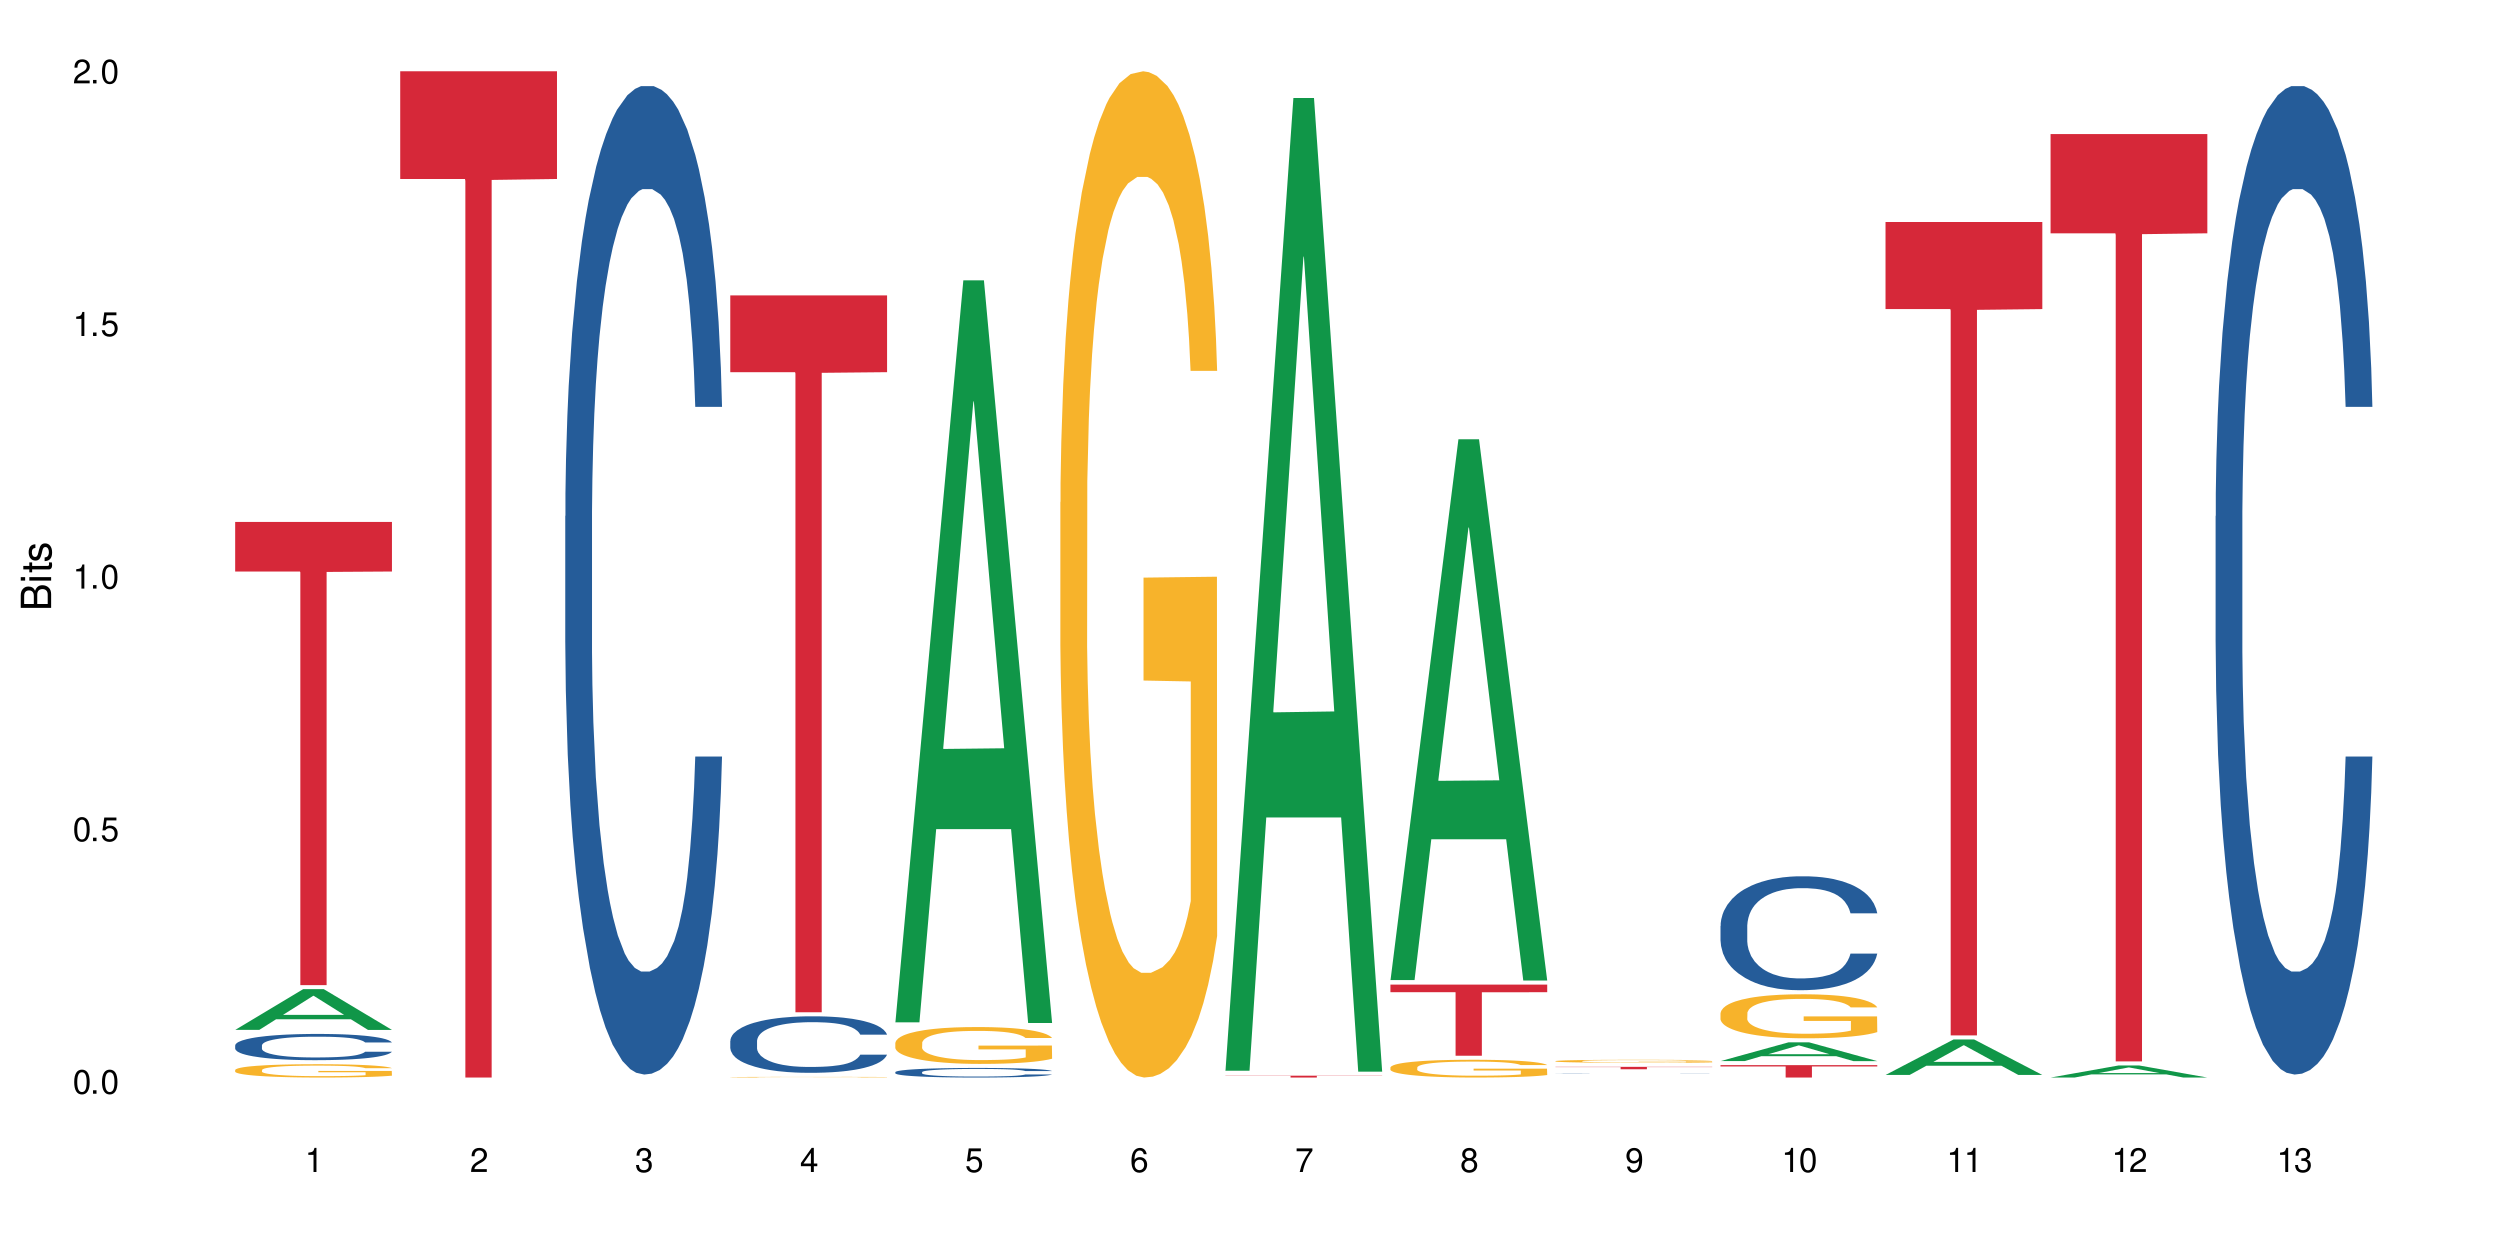 <?xml version="1.0" encoding="UTF-8"?>
<svg xmlns="http://www.w3.org/2000/svg" xmlns:xlink="http://www.w3.org/1999/xlink" width="720" height="360" viewBox="0 0 720 360">
<defs>
<g>
<g id="glyph-0-0">
</g>
<g id="glyph-0-1">
<path d="M 2.641 -6.938 C 2 -6.938 1.422 -6.656 1.078 -6.172 C 0.641 -5.562 0.406 -4.641 0.406 -3.359 C 0.406 -1.016 1.188 0.219 2.641 0.219 C 4.078 0.219 4.859 -1.016 4.859 -3.297 C 4.859 -4.641 4.656 -5.547 4.203 -6.172 C 3.844 -6.656 3.281 -6.938 2.641 -6.938 Z M 2.641 -6.188 C 3.547 -6.188 4 -5.25 4 -3.375 C 4 -1.406 3.562 -0.484 2.625 -0.484 C 1.734 -0.484 1.281 -1.438 1.281 -3.344 C 1.281 -5.25 1.734 -6.188 2.641 -6.188 Z M 2.641 -6.188 "/>
</g>
<g id="glyph-0-2">
<path d="M 1.828 -1 L 0.828 -1 L 0.828 0 L 1.828 0 Z M 1.828 -1 "/>
</g>
<g id="glyph-0-3">
<path d="M 4.562 -6.797 L 1.062 -6.797 L 0.547 -3.094 L 1.328 -3.094 C 1.719 -3.562 2.047 -3.734 2.578 -3.734 C 3.484 -3.734 4.062 -3.109 4.062 -2.094 C 4.062 -1.125 3.484 -0.531 2.578 -0.531 C 1.828 -0.531 1.375 -0.906 1.188 -1.672 L 0.328 -1.672 C 0.453 -1.109 0.547 -0.844 0.75 -0.594 C 1.125 -0.078 1.828 0.219 2.594 0.219 C 3.969 0.219 4.922 -0.781 4.922 -2.219 C 4.922 -3.562 4.031 -4.484 2.719 -4.484 C 2.25 -4.484 1.859 -4.359 1.469 -4.062 L 1.734 -5.969 L 4.562 -5.969 Z M 4.562 -6.797 "/>
</g>
<g id="glyph-0-4">
<path d="M 2.484 -4.938 L 2.484 0 L 3.328 0 L 3.328 -6.938 L 2.766 -6.938 C 2.469 -5.875 2.281 -5.734 0.984 -5.562 L 0.984 -4.938 Z M 2.484 -4.938 "/>
</g>
<g id="glyph-0-5">
<path d="M 4.859 -0.828 L 1.281 -0.828 C 1.359 -1.406 1.672 -1.781 2.5 -2.281 L 3.469 -2.828 C 4.406 -3.344 4.906 -4.062 4.906 -4.906 C 4.906 -5.484 4.672 -6.031 4.266 -6.406 C 3.859 -6.766 3.375 -6.938 2.719 -6.938 C 1.859 -6.938 1.219 -6.625 0.844 -6.031 C 0.609 -5.672 0.5 -5.234 0.484 -4.531 L 1.328 -4.531 C 1.359 -5.016 1.406 -5.281 1.531 -5.516 C 1.75 -5.938 2.188 -6.203 2.703 -6.203 C 3.469 -6.203 4.031 -5.641 4.031 -4.891 C 4.031 -4.344 3.719 -3.859 3.125 -3.516 L 2.234 -3 C 0.812 -2.172 0.406 -1.531 0.328 -0.016 L 4.859 -0.016 Z M 4.859 -0.828 "/>
</g>
<g id="glyph-0-6">
<path d="M 2.125 -3.188 L 2.578 -3.188 C 3.5 -3.188 3.984 -2.766 3.984 -1.922 C 3.984 -1.062 3.469 -0.531 2.594 -0.531 C 1.656 -0.531 1.203 -1 1.156 -2.016 L 0.312 -2.016 C 0.344 -1.453 0.438 -1.094 0.609 -0.781 C 0.953 -0.109 1.625 0.219 2.547 0.219 C 3.953 0.219 4.859 -0.625 4.859 -1.938 C 4.859 -2.828 4.516 -3.297 3.703 -3.594 C 4.344 -3.844 4.656 -4.328 4.656 -5.031 C 4.656 -6.219 3.875 -6.938 2.578 -6.938 C 1.203 -6.938 0.484 -6.172 0.453 -4.703 L 1.297 -4.703 C 1.312 -5.125 1.344 -5.359 1.453 -5.578 C 1.641 -5.969 2.062 -6.203 2.594 -6.203 C 3.344 -6.203 3.797 -5.75 3.797 -5 C 3.797 -4.516 3.609 -4.219 3.25 -4.047 C 3.016 -3.953 2.703 -3.922 2.125 -3.906 Z M 2.125 -3.188 "/>
</g>
<g id="glyph-0-7">
<path d="M 3.141 -1.672 L 3.141 0 L 3.984 0 L 3.984 -1.672 L 4.984 -1.672 L 4.984 -2.438 L 3.984 -2.438 L 3.984 -6.938 L 3.359 -6.938 L 0.266 -2.578 L 0.266 -1.672 Z M 3.141 -2.438 L 1 -2.438 L 3.141 -5.5 Z M 3.141 -2.438 "/>
</g>
<g id="glyph-0-8">
<path d="M 4.781 -5.125 C 4.609 -6.266 3.891 -6.938 2.844 -6.938 C 2.094 -6.938 1.422 -6.578 1.031 -5.953 C 0.594 -5.266 0.406 -4.422 0.406 -3.172 C 0.406 -2 0.578 -1.25 0.984 -0.641 C 1.359 -0.078 1.953 0.219 2.703 0.219 C 3.984 0.219 4.922 -0.75 4.922 -2.094 C 4.922 -3.375 4.062 -4.281 2.844 -4.281 C 2.172 -4.281 1.641 -4.031 1.281 -3.516 C 1.281 -5.234 1.828 -6.188 2.797 -6.188 C 3.391 -6.188 3.797 -5.797 3.938 -5.125 Z M 2.734 -3.531 C 3.547 -3.531 4.062 -2.953 4.062 -2.031 C 4.062 -1.156 3.484 -0.531 2.703 -0.531 C 1.922 -0.531 1.328 -1.188 1.328 -2.078 C 1.328 -2.938 1.906 -3.531 2.734 -3.531 Z M 2.734 -3.531 "/>
</g>
<g id="glyph-0-9">
<path d="M 4.984 -6.797 L 0.438 -6.797 L 0.438 -5.969 L 4.109 -5.969 C 2.5 -3.656 1.828 -2.234 1.328 0 L 2.219 0 C 2.594 -2.172 3.453 -4.047 4.984 -6.094 Z M 4.984 -6.797 "/>
</g>
<g id="glyph-0-10">
<path d="M 3.75 -3.656 C 4.469 -4.094 4.688 -4.438 4.688 -5.078 C 4.688 -6.172 3.844 -6.938 2.641 -6.938 C 1.438 -6.938 0.594 -6.172 0.594 -5.094 C 0.594 -4.438 0.812 -4.094 1.516 -3.656 C 0.734 -3.266 0.359 -2.703 0.359 -1.922 C 0.359 -0.656 1.281 0.219 2.641 0.219 C 3.984 0.219 4.922 -0.656 4.922 -1.922 C 4.922 -2.703 4.531 -3.266 3.75 -3.656 Z M 2.641 -6.188 C 3.359 -6.188 3.812 -5.75 3.812 -5.062 C 3.812 -4.406 3.344 -3.984 2.641 -3.984 C 1.922 -3.984 1.453 -4.406 1.453 -5.078 C 1.453 -5.75 1.922 -6.188 2.641 -6.188 Z M 2.641 -3.266 C 3.484 -3.266 4.062 -2.719 4.062 -1.906 C 4.062 -1.078 3.484 -0.531 2.625 -0.531 C 1.797 -0.531 1.219 -1.094 1.219 -1.906 C 1.219 -2.719 1.781 -3.266 2.641 -3.266 Z M 2.641 -3.266 "/>
</g>
<g id="glyph-0-11">
<path d="M 0.516 -1.578 C 0.672 -0.453 1.406 0.219 2.438 0.219 C 3.188 0.219 3.859 -0.141 4.266 -0.766 C 4.688 -1.453 4.891 -2.297 4.891 -3.547 C 4.891 -4.719 4.703 -5.453 4.312 -6.078 C 3.938 -6.641 3.344 -6.938 2.594 -6.938 C 1.297 -6.938 0.359 -5.969 0.359 -4.625 C 0.359 -3.344 1.234 -2.453 2.453 -2.453 C 3.094 -2.453 3.578 -2.672 4.016 -3.203 C 4 -1.484 3.469 -0.531 2.5 -0.531 C 1.906 -0.531 1.484 -0.906 1.359 -1.578 Z M 2.578 -6.203 C 3.375 -6.203 3.969 -5.531 3.969 -4.641 C 3.969 -3.797 3.391 -3.188 2.547 -3.188 C 1.734 -3.188 1.234 -3.766 1.234 -4.688 C 1.234 -5.562 1.797 -6.203 2.578 -6.203 Z M 2.578 -6.203 "/>
</g>
<g id="glyph-1-0">
</g>
<g id="glyph-1-1">
<path d="M 0 -0.953 L 0 -4.891 C 0 -5.719 -0.234 -6.344 -0.734 -6.797 C -1.188 -7.234 -1.812 -7.469 -2.5 -7.469 C -3.547 -7.469 -4.188 -7 -4.625 -5.875 C -4.984 -6.688 -5.625 -7.094 -6.531 -7.094 C -7.172 -7.094 -7.734 -6.859 -8.141 -6.391 C -8.562 -5.922 -8.75 -5.344 -8.75 -4.5 L -8.75 -0.953 Z M -4.984 -2.062 L -7.766 -2.062 L -7.766 -4.219 C -7.766 -4.844 -7.688 -5.203 -7.453 -5.5 C -7.219 -5.812 -6.859 -5.969 -6.375 -5.969 C -5.891 -5.969 -5.531 -5.812 -5.297 -5.5 C -5.062 -5.203 -4.984 -4.844 -4.984 -4.219 Z M -0.984 -2.062 L -4 -2.062 L -4 -4.781 C -4 -5.766 -3.438 -6.359 -2.484 -6.359 C -1.547 -6.359 -0.984 -5.766 -0.984 -4.781 Z M -0.984 -2.062 "/>
</g>
<g id="glyph-1-2">
<path d="M -6.281 -1.797 L -6.281 -0.797 L 0 -0.797 L 0 -1.797 Z M -8.75 -1.797 L -8.75 -0.797 L -7.484 -0.797 L -7.484 -1.797 Z M -8.75 -1.797 "/>
</g>
<g id="glyph-1-3">
<path d="M -6.281 -3.047 L -6.281 -2.016 L -8.016 -2.016 L -8.016 -1.016 L -6.281 -1.016 L -6.281 -0.172 L -5.469 -0.172 L -5.469 -1.016 L -0.719 -1.016 C -0.078 -1.016 0.281 -1.453 0.281 -2.234 C 0.281 -2.5 0.25 -2.719 0.188 -3.047 L -0.641 -3.047 C -0.609 -2.906 -0.594 -2.766 -0.594 -2.562 C -0.594 -2.141 -0.719 -2.016 -1.156 -2.016 L -5.469 -2.016 L -5.469 -3.047 Z M -6.281 -3.047 "/>
</g>
<g id="glyph-1-4">
<path d="M -4.531 -5.25 C -5.766 -5.25 -6.469 -4.422 -6.469 -2.969 C -6.469 -1.516 -5.719 -0.562 -4.547 -0.562 C -3.562 -0.562 -3.094 -1.062 -2.734 -2.562 L -2.516 -3.484 C -2.344 -4.188 -2.094 -4.469 -1.641 -4.469 C -1.047 -4.469 -0.641 -3.875 -0.641 -3 C -0.641 -2.453 -0.797 -2 -1.062 -1.75 C -1.25 -1.594 -1.422 -1.531 -1.875 -1.469 L -1.875 -0.406 C -0.422 -0.453 0.281 -1.266 0.281 -2.922 C 0.281 -4.5 -0.5 -5.516 -1.719 -5.516 C -2.656 -5.516 -3.172 -4.984 -3.469 -3.734 L -3.703 -2.766 C -3.891 -1.953 -4.156 -1.609 -4.594 -1.609 C -5.188 -1.609 -5.547 -2.125 -5.547 -2.938 C -5.547 -3.75 -5.203 -4.172 -4.531 -4.203 Z M -4.531 -5.25 "/>
</g>
</g>
</defs>
<rect x="-72" y="-36" width="864" height="432" fill="rgb(100%, 100%, 100%)" fill-opacity="1"/>
<path fill-rule="nonzero" fill="rgb(6.275%, 58.824%, 28.235%)" fill-opacity="1" d="M 67.73 296.605 L 67.777 296.598 L 87.316 284.875 L 93.25 284.875 L 112.883 296.617 L 105.984 296.617 L 101.066 293.555 L 79.5 293.555 L 74.676 296.605 L 67.73 296.605 L 81.574 292.285 L 99.086 292.273 L 90.355 286.793 L 90.258 286.781 L 90.164 286.816 L 81.527 292.273 L 81.574 292.285 Z M 67.73 296.605 "/>
<path fill-rule="nonzero" fill="rgb(14.51%, 36.078%, 60%)" fill-opacity="1" d="M 67.73 301.066 L 67.785 301.059 L 67.785 300.895 L 67.953 300.633 L 68.336 300.301 L 68.723 300.074 L 69.715 299.664 L 71.09 299.273 L 72.523 298.969 L 73.566 298.789 L 74.504 298.652 L 76.652 298.395 L 78.027 298.266 L 79.516 298.148 L 81.332 298.031 L 82.652 297.961 L 85.629 297.852 L 87.828 297.805 L 89.535 297.781 L 93.227 297.781 L 95.43 297.809 L 97.027 297.844 L 98.789 297.898 L 100.273 297.961 L 102.863 298.113 L 105.176 298.305 L 106.223 298.418 L 107.875 298.633 L 109.141 298.84 L 110.02 299.016 L 111.012 299.273 L 111.895 299.582 L 112.555 299.934 L 112.883 300.23 L 105.176 300.23 L 104.789 299.957 L 104.348 299.742 L 103.523 299.457 L 102.699 299.258 L 101.543 299.059 L 100.496 298.926 L 99.062 298.797 L 97.797 298.715 L 96.477 298.652 L 95.207 298.609 L 92.785 298.57 L 89.977 298.57 L 88.93 298.582 L 86.785 298.637 L 85.629 298.688 L 83.977 298.781 L 82.82 298.871 L 81.441 299.012 L 80.508 299.129 L 79.352 299.309 L 78.523 299.465 L 77.586 299.695 L 77.035 299.867 L 76.543 300.059 L 76.102 300.285 L 75.77 300.527 L 75.551 300.785 L 75.441 301.031 L 75.441 302.102 L 75.551 302.352 L 75.824 302.641 L 76.543 303.062 L 77.586 303.426 L 78.801 303.715 L 79.957 303.922 L 80.617 304.02 L 81.496 304.129 L 82.875 304.27 L 84.855 304.406 L 86.012 304.461 L 87.773 304.516 L 89.594 304.543 L 92.016 304.543 L 94.164 304.516 L 95.594 304.48 L 97.082 304.426 L 99.117 304.309 L 100.383 304.199 L 101.484 304.066 L 102.312 303.938 L 102.863 303.828 L 103.688 303.613 L 104.348 303.379 L 104.844 303.137 L 105.176 302.902 L 112.883 302.902 L 112.555 303.18 L 112.059 303.445 L 111.562 303.648 L 110.793 303.891 L 109.91 304.102 L 108.645 304.344 L 107.598 304.504 L 106.223 304.676 L 104.957 304.805 L 103.578 304.922 L 101.543 305.062 L 100.219 305.129 L 98.789 305.191 L 97.082 305.246 L 94.934 305.297 L 92.621 305.324 L 90.473 305.332 L 88.16 305.316 L 86.453 305.289 L 84.195 305.227 L 81.387 305.102 L 79.352 304.973 L 77.754 304.84 L 76.375 304.703 L 74.836 304.516 L 72.852 304.215 L 71.641 303.977 L 70.816 303.785 L 69.879 303.516 L 69.219 303.273 L 68.445 302.887 L 67.895 302.398 L 67.73 302.02 Z M 67.73 301.066 "/>
<path fill-rule="nonzero" fill="rgb(96.863%, 70.196%, 16.863%)" fill-opacity="1" d="M 67.73 308.137 L 67.785 308.137 L 67.785 308.066 L 68.008 307.906 L 68.559 307.691 L 69.273 307.512 L 70.043 307.371 L 70.539 307.297 L 71.367 307.191 L 72.082 307.113 L 73.898 306.957 L 76.211 306.809 L 77.477 306.746 L 78.91 306.688 L 80.945 306.621 L 81.883 306.598 L 84.746 306.539 L 87.996 306.504 L 91.574 306.496 L 93.227 306.5 L 95.484 306.512 L 98.566 306.551 L 100.328 306.586 L 101.707 306.621 L 103.137 306.668 L 104.898 306.738 L 106.551 306.82 L 107.875 306.906 L 109.195 307.012 L 110.297 307.121 L 111.234 307.246 L 112.059 307.391 L 112.555 307.516 L 112.883 307.637 L 105.23 307.637 L 104.789 307.516 L 104.293 307.422 L 103.469 307.305 L 102.641 307.219 L 101.816 307.152 L 100.273 307.062 L 98.953 307.008 L 97.301 306.957 L 95.703 306.926 L 93.887 306.906 L 92.785 306.898 L 89.867 306.898 L 87.223 306.922 L 85.684 306.949 L 84.582 306.977 L 83.039 307.031 L 82.102 307.074 L 81.551 307.102 L 79.902 307.211 L 78.801 307.309 L 78.195 307.375 L 77.422 307.48 L 76.871 307.574 L 76.266 307.715 L 75.938 307.82 L 75.496 308.059 L 75.441 308.688 L 75.605 308.82 L 75.938 308.965 L 76.375 309.09 L 77.035 309.227 L 77.699 309.328 L 78.855 309.465 L 79.844 309.555 L 80.617 309.613 L 82.102 309.707 L 82.707 309.738 L 84.141 309.805 L 85.629 309.852 L 87.445 309.895 L 88.82 309.914 L 91.023 309.934 L 93.832 309.934 L 97.137 309.91 L 99.227 309.883 L 100.66 309.855 L 101.598 309.832 L 102.754 309.793 L 103.578 309.758 L 104.348 309.719 L 105.285 309.66 L 105.285 308.82 L 91.684 308.82 L 91.684 308.426 L 112.828 308.422 L 112.883 309.793 L 111.727 309.887 L 110.297 309.977 L 108.918 310.047 L 107.488 310.109 L 105.449 310.176 L 103.797 310.215 L 101.266 310.266 L 98.953 310.297 L 96.531 310.32 L 94.383 310.328 L 91.852 310.332 L 89.594 310.324 L 87.168 310.305 L 85.242 310.277 L 83.48 310.242 L 81.719 310.195 L 79.516 310.121 L 78.082 310.062 L 76.598 309.988 L 75.109 309.902 L 73.789 309.809 L 72.906 309.734 L 72.027 309.648 L 71.09 309.543 L 70.207 309.426 L 69.547 309.316 L 68.941 309.195 L 68.5 309.078 L 68.062 308.922 L 67.84 308.793 L 67.73 308.684 Z M 67.73 308.137 "/>
<path fill-rule="nonzero" fill="rgb(83.922%, 15.686%, 22.353%)" fill-opacity="1" d="M 67.73 150.316 L 112.883 150.316 L 112.883 164.594 L 94.066 164.719 L 94.066 283.711 L 86.496 283.711 L 86.496 164.844 L 86.387 164.594 L 67.73 164.594 Z M 67.73 150.316 "/>
<path fill-rule="nonzero" fill="rgb(83.922%, 15.686%, 22.353%)" fill-opacity="1" d="M 115.262 20.527 L 160.414 20.527 L 160.414 51.547 L 141.598 51.82 L 141.598 310.332 L 134.023 310.332 L 134.023 52.094 L 133.914 51.547 L 115.262 51.547 Z M 115.262 20.527 "/>
<path fill-rule="nonzero" fill="rgb(14.51%, 36.078%, 60%)" fill-opacity="1" d="M 162.793 148.668 L 162.848 148.406 L 162.848 142.164 L 163.012 132.277 L 163.398 119.785 L 163.781 111.199 L 164.773 95.848 L 166.148 81.016 L 167.582 69.566 L 168.629 62.801 L 169.562 57.598 L 171.711 47.969 L 173.09 43.027 L 174.574 38.602 L 176.391 34.18 L 177.715 31.578 L 180.688 27.414 L 182.891 25.594 L 184.598 24.812 L 188.285 24.812 L 190.488 25.852 L 192.086 27.156 L 193.848 29.234 L 195.336 31.578 L 197.922 37.301 L 200.234 44.59 L 201.281 48.75 L 202.934 56.816 L 204.199 64.625 L 205.082 71.387 L 206.074 81.016 L 206.953 92.727 L 207.613 105.996 L 207.945 117.184 L 200.234 117.184 L 199.852 106.777 L 199.41 98.711 L 198.582 88.043 L 197.758 80.496 L 196.602 72.949 L 195.555 68.008 L 194.125 63.062 L 192.855 59.941 L 191.535 57.598 L 190.27 56.035 L 187.848 54.477 L 185.039 54.477 L 183.992 54.996 L 181.844 57.078 L 180.688 58.898 L 179.035 62.543 L 177.879 65.926 L 176.504 71.129 L 175.566 75.551 L 174.41 82.316 L 173.586 88.301 L 172.648 96.887 L 172.098 103.395 L 171.602 110.68 L 171.16 119.266 L 170.832 128.371 L 170.609 138 L 170.5 147.367 L 170.5 187.699 L 170.609 197.066 L 170.887 207.992 L 171.602 223.867 L 172.648 237.656 L 173.859 248.586 L 175.016 256.391 L 175.676 260.035 L 176.559 264.199 L 177.934 269.402 L 179.918 274.605 L 181.074 276.688 L 182.836 278.77 L 184.652 279.809 L 187.074 279.809 L 189.223 278.77 L 190.656 277.469 L 192.141 275.387 L 194.18 270.961 L 195.445 266.801 L 196.547 261.855 L 197.371 256.91 L 197.922 252.75 L 198.75 244.684 L 199.41 235.836 L 199.906 226.73 L 200.234 217.883 L 207.945 217.883 L 207.613 228.289 L 207.117 238.438 L 206.625 245.984 L 205.852 255.09 L 204.973 263.156 L 203.703 272.262 L 202.66 278.25 L 201.281 284.754 L 200.016 289.695 L 198.641 294.121 L 196.602 299.324 L 195.281 301.926 L 193.848 304.27 L 192.141 306.352 L 189.992 308.172 L 187.68 309.211 L 185.535 309.473 L 183.219 308.953 L 181.512 307.91 L 179.254 305.57 L 176.449 300.887 L 174.41 295.941 L 172.812 291 L 171.438 285.793 L 169.895 278.77 L 167.914 267.32 L 166.699 258.473 L 165.875 251.188 L 164.938 241.039 L 164.277 231.934 L 163.508 217.359 L 162.957 198.887 L 162.793 184.574 Z M 162.793 148.668 "/>
<path fill-rule="nonzero" fill="rgb(14.51%, 36.078%, 60%)" fill-opacity="1" d="M 210.32 299.781 L 210.375 299.77 L 210.375 299.41 L 210.543 298.848 L 210.926 298.133 L 211.312 297.641 L 212.305 296.766 L 213.68 295.918 L 215.113 295.262 L 216.16 294.875 L 217.094 294.578 L 219.242 294.027 L 220.617 293.746 L 222.105 293.492 L 223.922 293.238 L 225.246 293.09 L 228.219 292.852 L 230.422 292.75 L 232.129 292.703 L 235.816 292.703 L 238.02 292.762 L 239.617 292.84 L 241.379 292.957 L 242.863 293.09 L 245.453 293.418 L 247.766 293.836 L 248.812 294.074 L 250.465 294.535 L 251.73 294.98 L 252.613 295.367 L 253.602 295.918 L 254.484 296.586 L 255.145 297.344 L 255.477 297.984 L 247.766 297.984 L 247.379 297.391 L 246.941 296.926 L 246.113 296.316 L 245.289 295.887 L 244.133 295.457 L 243.086 295.172 L 241.652 294.891 L 240.387 294.711 L 239.066 294.578 L 237.801 294.488 L 235.375 294.398 L 232.566 294.398 L 231.523 294.43 L 229.375 294.547 L 228.219 294.652 L 226.566 294.859 L 225.41 295.055 L 224.031 295.352 L 223.098 295.605 L 221.941 295.992 L 221.113 296.332 L 220.18 296.824 L 219.629 297.195 L 219.133 297.613 L 218.691 298.102 L 218.359 298.625 L 218.141 299.172 L 218.031 299.707 L 218.031 302.016 L 218.141 302.551 L 218.418 303.176 L 219.133 304.082 L 220.18 304.871 L 221.391 305.492 L 222.547 305.941 L 223.207 306.148 L 224.086 306.387 L 225.465 306.684 L 227.445 306.98 L 228.602 307.102 L 230.367 307.219 L 232.184 307.277 L 234.605 307.277 L 236.754 307.219 L 238.184 307.145 L 239.672 307.027 L 241.707 306.773 L 242.977 306.535 L 244.078 306.254 L 244.902 305.969 L 245.453 305.73 L 246.277 305.27 L 246.941 304.766 L 247.438 304.246 L 247.766 303.738 L 255.477 303.738 L 255.145 304.332 L 254.648 304.914 L 254.152 305.344 L 253.383 305.867 L 252.5 306.328 L 251.234 306.848 L 250.188 307.188 L 248.812 307.562 L 247.547 307.844 L 246.168 308.098 L 244.133 308.395 L 242.809 308.543 L 241.379 308.676 L 239.672 308.797 L 237.523 308.898 L 235.211 308.961 L 233.062 308.973 L 230.75 308.945 L 229.043 308.883 L 226.785 308.75 L 223.977 308.484 L 221.941 308.199 L 220.344 307.918 L 218.965 307.621 L 217.426 307.219 L 215.441 306.566 L 214.23 306.059 L 213.406 305.645 L 212.469 305.062 L 211.809 304.543 L 211.039 303.711 L 210.488 302.652 L 210.32 301.836 Z M 210.32 299.781 "/>
<path fill-rule="nonzero" fill="rgb(96.863%, 70.196%, 16.863%)" fill-opacity="1" d="M 210.32 310.223 L 210.375 310.223 L 210.375 310.219 L 210.598 310.211 L 211.148 310.199 L 211.863 310.188 L 212.633 310.184 L 213.129 310.18 L 213.957 310.172 L 214.672 310.168 L 216.488 310.16 L 218.801 310.152 L 220.066 310.152 L 221.5 310.148 L 223.539 310.145 L 224.473 310.145 L 227.336 310.141 L 230.586 310.137 L 235.816 310.137 L 238.074 310.141 L 242.922 310.141 L 244.297 310.145 L 245.73 310.148 L 247.492 310.148 L 249.145 310.156 L 251.785 310.164 L 252.887 310.168 L 253.824 310.176 L 254.648 310.184 L 255.145 310.191 L 255.477 310.195 L 247.82 310.195 L 247.379 310.191 L 246.887 310.184 L 246.059 310.18 L 245.234 310.176 L 244.406 310.172 L 242.863 310.168 L 241.543 310.164 L 239.891 310.16 L 228.273 310.16 L 227.172 310.164 L 225.629 310.164 L 224.695 310.168 L 224.145 310.168 L 222.492 310.176 L 221.391 310.18 L 220.785 310.184 L 220.012 310.188 L 219.461 310.191 L 218.855 310.199 L 218.527 310.203 L 218.086 310.219 L 218.031 310.25 L 218.195 310.254 L 218.527 310.262 L 218.965 310.27 L 219.629 310.277 L 220.289 310.281 L 221.445 310.289 L 222.438 310.293 L 223.207 310.297 L 224.695 310.301 L 225.301 310.301 L 226.73 310.305 L 228.219 310.309 L 230.035 310.309 L 231.41 310.312 L 239.727 310.312 L 241.82 310.309 L 244.188 310.309 L 245.344 310.305 L 246.168 310.305 L 246.941 310.301 L 247.875 310.297 L 247.875 310.254 L 234.273 310.254 L 234.273 310.234 L 255.422 310.234 L 255.477 310.305 L 254.32 310.309 L 252.887 310.316 L 251.512 310.316 L 250.078 310.32 L 248.043 310.324 L 246.391 310.328 L 243.855 310.328 L 241.543 310.332 L 229.758 310.332 L 227.832 310.328 L 226.07 310.328 L 224.309 310.324 L 222.105 310.32 L 220.672 310.32 L 219.188 310.316 L 217.699 310.312 L 216.379 310.305 L 215.496 310.301 L 214.617 310.297 L 213.68 310.293 L 212.801 310.285 L 212.137 310.281 L 211.531 310.273 L 211.094 310.27 L 210.652 310.262 L 210.43 310.254 L 210.32 310.25 Z M 210.32 310.223 "/>
<path fill-rule="nonzero" fill="rgb(83.922%, 15.686%, 22.353%)" fill-opacity="1" d="M 210.32 85.082 L 255.477 85.082 L 255.477 107.184 L 236.656 107.375 L 236.656 291.539 L 229.086 291.539 L 229.086 107.57 L 228.977 107.184 L 210.32 107.184 Z M 210.32 85.082 "/>
<path fill-rule="nonzero" fill="rgb(6.275%, 58.824%, 28.235%)" fill-opacity="1" d="M 257.852 294.426 L 257.898 294.223 L 277.438 80.742 L 283.371 80.742 L 303.004 294.625 L 296.105 294.625 L 291.188 238.793 L 269.621 238.793 L 264.797 294.426 L 257.852 294.426 L 271.695 215.699 L 289.207 215.5 L 280.477 115.688 L 280.379 115.484 L 280.285 116.086 L 271.648 215.5 L 271.695 215.699 Z M 257.852 294.426 "/>
<path fill-rule="nonzero" fill="rgb(14.51%, 36.078%, 60%)" fill-opacity="1" d="M 257.852 308.773 L 257.906 308.77 L 257.906 308.707 L 258.07 308.613 L 258.457 308.492 L 258.844 308.406 L 259.832 308.258 L 261.211 308.113 L 262.641 308.004 L 263.688 307.938 L 264.625 307.887 L 266.773 307.793 L 268.148 307.746 L 269.637 307.703 L 271.453 307.66 L 272.773 307.637 L 275.746 307.594 L 277.949 307.578 L 279.656 307.57 L 283.348 307.57 L 285.551 307.578 L 287.145 307.594 L 288.91 307.613 L 290.395 307.637 L 292.984 307.691 L 295.297 307.762 L 296.344 307.801 L 297.996 307.879 L 299.262 307.957 L 300.141 308.023 L 301.133 308.113 L 302.016 308.23 L 302.676 308.359 L 303.004 308.465 L 295.297 308.465 L 294.91 308.363 L 294.469 308.285 L 293.645 308.184 L 292.816 308.109 L 291.66 308.035 L 290.617 307.988 L 289.184 307.941 L 287.918 307.91 L 286.598 307.887 L 285.328 307.871 L 282.906 307.859 L 280.098 307.859 L 279.051 307.863 L 276.902 307.883 L 275.746 307.902 L 274.098 307.938 L 272.941 307.969 L 271.562 308.02 L 270.625 308.062 L 269.469 308.129 L 268.645 308.188 L 267.707 308.27 L 267.156 308.332 L 266.66 308.402 L 266.223 308.484 L 265.891 308.574 L 265.672 308.668 L 265.562 308.758 L 265.562 309.152 L 265.672 309.242 L 265.945 309.348 L 266.66 309.5 L 267.707 309.637 L 268.918 309.742 L 270.074 309.816 L 270.738 309.852 L 271.617 309.895 L 272.996 309.945 L 274.977 309.992 L 276.133 310.016 L 277.895 310.035 L 279.711 310.043 L 282.137 310.043 L 284.281 310.035 L 285.715 310.023 L 287.203 310 L 289.238 309.957 L 290.504 309.918 L 291.605 309.871 L 292.434 309.824 L 292.984 309.781 L 293.809 309.703 L 294.469 309.617 L 294.965 309.531 L 295.297 309.445 L 303.004 309.445 L 302.676 309.543 L 302.18 309.645 L 301.684 309.715 L 300.914 309.805 L 300.031 309.883 L 298.766 309.973 L 297.719 310.031 L 296.344 310.094 L 295.074 310.141 L 293.699 310.184 L 291.66 310.234 L 290.34 310.258 L 288.91 310.281 L 287.203 310.301 L 285.055 310.32 L 282.742 310.328 L 280.594 310.332 L 278.281 310.328 L 276.574 310.316 L 274.316 310.293 L 271.508 310.25 L 269.469 310.199 L 267.875 310.152 L 266.496 310.102 L 264.953 310.035 L 262.973 309.922 L 261.762 309.836 L 260.934 309.766 L 260 309.668 L 259.34 309.578 L 258.566 309.438 L 258.016 309.258 L 257.852 309.121 Z M 257.852 308.773 "/>
<path fill-rule="nonzero" fill="rgb(96.863%, 70.196%, 16.863%)" fill-opacity="1" d="M 257.852 300.336 L 257.906 300.328 L 257.906 300.133 L 258.125 299.695 L 258.676 299.094 L 259.395 298.602 L 260.164 298.215 L 260.66 298.008 L 261.484 297.719 L 262.203 297.504 L 264.02 297.07 L 266.332 296.66 L 267.598 296.488 L 269.031 296.324 L 271.066 296.137 L 272.004 296.07 L 274.867 295.914 L 278.117 295.82 L 281.695 295.789 L 283.348 295.801 L 285.605 295.836 L 288.688 295.945 L 290.449 296.043 L 291.828 296.137 L 293.258 296.266 L 295.02 296.457 L 296.672 296.691 L 297.996 296.922 L 299.316 297.215 L 300.418 297.523 L 301.352 297.863 L 302.18 298.27 L 302.676 298.609 L 303.004 298.949 L 295.352 298.949 L 294.91 298.609 L 294.414 298.348 L 293.59 298.027 L 292.762 297.797 L 291.938 297.613 L 290.395 297.359 L 289.074 297.203 L 287.422 297.07 L 285.824 296.98 L 284.008 296.922 L 282.906 296.902 L 279.988 296.902 L 277.344 296.973 L 275.805 297.051 L 274.703 297.129 L 273.16 297.273 L 272.223 297.391 L 271.672 297.465 L 270.02 297.766 L 268.918 298.039 L 268.312 298.223 L 267.543 298.516 L 266.992 298.777 L 266.387 299.164 L 266.055 299.453 L 265.617 300.113 L 265.562 301.859 L 265.727 302.227 L 266.055 302.625 L 266.496 302.973 L 267.156 303.344 L 267.82 303.625 L 268.977 304 L 269.965 304.254 L 270.738 304.418 L 272.223 304.68 L 272.828 304.766 L 274.262 304.941 L 275.746 305.078 L 277.566 305.195 L 278.941 305.25 L 281.145 305.301 L 283.953 305.301 L 287.258 305.242 L 289.348 305.164 L 290.781 305.086 L 291.719 305.02 L 292.875 304.914 L 293.699 304.816 L 294.469 304.711 L 295.406 304.543 L 295.406 302.227 L 281.805 302.219 L 281.805 301.133 L 302.949 301.121 L 303.004 304.914 L 301.848 305.176 L 300.418 305.426 L 299.039 305.621 L 297.609 305.785 L 295.57 305.969 L 293.918 306.086 L 291.387 306.223 L 289.074 306.309 L 286.652 306.367 L 284.504 306.395 L 281.969 306.406 L 279.711 306.387 L 277.289 306.328 L 275.363 306.25 L 273.602 306.152 L 271.84 306.027 L 269.637 305.824 L 268.203 305.66 L 266.719 305.457 L 265.23 305.215 L 263.91 304.953 L 263.027 304.746 L 262.148 304.516 L 261.211 304.223 L 260.328 303.895 L 259.668 303.594 L 259.062 303.254 L 258.621 302.934 L 258.184 302.5 L 257.961 302.148 L 257.852 301.848 Z M 257.852 300.336 "/>
<path fill-rule="nonzero" fill="rgb(96.863%, 70.196%, 16.863%)" fill-opacity="1" d="M 305.383 144.652 L 305.438 144.387 L 305.438 139.094 L 305.656 127.184 L 306.207 110.777 L 306.922 97.277 L 307.695 86.691 L 308.191 81.133 L 309.016 73.195 L 309.73 67.371 L 311.551 55.461 L 313.863 44.348 L 315.129 39.582 L 316.559 35.082 L 318.598 30.055 L 319.535 28.203 L 322.398 23.965 L 325.645 21.32 L 329.227 20.527 L 330.879 20.789 L 333.137 21.848 L 336.219 24.762 L 337.98 27.406 L 339.355 30.055 L 340.789 33.496 L 342.551 38.789 L 344.203 45.141 L 345.523 51.492 L 346.848 59.43 L 347.949 67.902 L 348.883 77.164 L 349.711 88.281 L 350.203 97.543 L 350.535 106.805 L 342.883 106.805 L 342.441 97.543 L 341.945 90.398 L 341.121 81.664 L 340.293 75.312 L 339.469 70.281 L 337.926 63.402 L 336.605 59.168 L 334.953 55.461 L 333.355 53.078 L 331.539 51.492 L 330.438 50.961 L 327.52 50.961 L 324.875 52.816 L 323.332 54.934 L 322.23 57.051 L 320.691 61.02 L 319.754 64.195 L 319.203 66.312 L 317.551 74.516 L 316.449 81.93 L 315.844 86.957 L 315.074 94.898 L 314.523 102.043 L 313.918 112.629 L 313.586 120.57 L 313.145 138.566 L 313.09 186.207 L 313.258 196.262 L 313.586 207.113 L 314.027 216.641 L 314.688 226.699 L 315.348 234.375 L 316.504 244.695 L 317.496 251.578 L 318.266 256.078 L 319.754 263.223 L 320.359 265.605 L 321.793 270.367 L 323.277 274.074 L 325.094 277.25 L 326.473 278.836 L 328.676 280.16 L 331.484 280.16 L 334.785 278.574 L 336.879 276.457 L 338.312 274.34 L 339.246 272.484 L 340.402 269.574 L 341.23 266.926 L 342 264.016 L 342.938 259.516 L 342.938 196.262 L 329.336 195.996 L 329.336 166.355 L 350.48 166.09 L 350.535 269.574 L 349.379 276.719 L 347.949 283.602 L 346.57 288.895 L 345.141 293.395 L 343.102 298.422 L 341.449 301.598 L 338.918 305.305 L 336.605 307.688 L 334.18 309.273 L 332.035 310.066 L 329.5 310.332 L 327.242 309.805 L 324.82 308.215 L 322.895 306.098 L 321.129 303.453 L 319.367 300.012 L 317.164 294.453 L 315.734 289.953 L 314.246 284.395 L 312.762 277.777 L 311.438 270.633 L 310.559 265.074 L 309.676 258.723 L 308.742 250.781 L 307.859 241.785 L 307.199 233.578 L 306.594 224.316 L 306.152 215.582 L 305.711 203.672 L 305.492 194.145 L 305.383 185.941 Z M 305.383 144.652 "/>
<path fill-rule="nonzero" fill="rgb(6.275%, 58.824%, 28.235%)" fill-opacity="1" d="M 352.91 308.371 L 352.961 308.105 L 372.496 28.223 L 378.43 28.223 L 398.066 308.633 L 391.168 308.633 L 386.246 235.438 L 364.684 235.438 L 359.859 308.371 L 352.91 308.371 L 366.758 205.156 L 384.27 204.895 L 375.535 74.039 L 375.441 73.773 L 375.344 74.562 L 366.707 204.895 L 366.758 205.156 Z M 352.91 308.371 "/>
<path fill-rule="nonzero" fill="rgb(83.922%, 15.686%, 22.353%)" fill-opacity="1" d="M 352.91 309.797 L 398.066 309.797 L 398.066 309.855 L 379.246 309.855 L 379.246 310.332 L 371.676 310.332 L 371.676 309.855 L 352.91 309.855 Z M 352.91 309.797 "/>
<path fill-rule="nonzero" fill="rgb(6.275%, 58.824%, 28.235%)" fill-opacity="1" d="M 400.441 282.254 L 400.492 282.109 L 420.027 126.516 L 425.961 126.516 L 445.598 282.402 L 438.699 282.402 L 433.777 241.711 L 412.215 241.711 L 407.391 282.254 L 400.441 282.254 L 414.289 224.879 L 431.801 224.73 L 423.066 151.984 L 422.973 151.84 L 422.875 152.277 L 414.238 224.73 L 414.289 224.879 Z M 400.441 282.254 "/>
<path fill-rule="nonzero" fill="rgb(96.863%, 70.196%, 16.863%)" fill-opacity="1" d="M 400.441 307.402 L 400.496 307.398 L 400.496 307.305 L 400.719 307.094 L 401.27 306.805 L 401.984 306.562 L 402.754 306.379 L 403.25 306.277 L 404.078 306.137 L 404.793 306.035 L 406.609 305.824 L 408.922 305.629 L 410.188 305.543 L 411.621 305.465 L 413.656 305.375 L 414.594 305.344 L 417.457 305.27 L 420.707 305.223 L 424.285 305.207 L 425.938 305.211 L 428.195 305.23 L 431.277 305.281 L 433.039 305.328 L 434.418 305.375 L 435.848 305.438 L 437.609 305.531 L 439.262 305.641 L 440.586 305.754 L 441.906 305.895 L 443.008 306.043 L 443.945 306.207 L 444.77 306.406 L 445.266 306.57 L 445.598 306.734 L 437.941 306.734 L 437.5 306.57 L 437.004 306.441 L 436.18 306.289 L 435.355 306.176 L 434.527 306.086 L 432.984 305.965 L 431.664 305.891 L 430.012 305.824 L 428.414 305.781 L 426.598 305.754 L 425.496 305.746 L 422.578 305.746 L 419.934 305.777 L 418.395 305.816 L 417.293 305.852 L 415.75 305.922 L 414.812 305.98 L 414.262 306.016 L 412.613 306.16 L 411.512 306.293 L 410.906 306.383 L 410.133 306.523 L 409.582 306.648 L 408.977 306.836 L 408.648 306.977 L 408.207 307.293 L 408.152 308.137 L 408.316 308.316 L 408.648 308.508 L 409.086 308.676 L 409.75 308.852 L 410.41 308.988 L 411.566 309.172 L 412.555 309.293 L 413.328 309.371 L 414.812 309.5 L 415.422 309.543 L 416.852 309.625 L 418.34 309.691 L 420.156 309.746 L 421.531 309.777 L 423.734 309.801 L 426.543 309.801 L 429.848 309.77 L 431.941 309.734 L 433.371 309.695 L 434.309 309.664 L 435.465 309.613 L 436.289 309.566 L 437.062 309.512 L 437.996 309.434 L 437.996 308.316 L 424.395 308.309 L 424.395 307.785 L 445.539 307.781 L 445.598 309.613 L 444.438 309.738 L 443.008 309.859 L 441.633 309.953 L 440.199 310.031 L 438.16 310.121 L 436.512 310.18 L 433.977 310.242 L 431.664 310.285 L 429.242 310.312 L 427.094 310.328 L 424.562 310.332 L 422.305 310.324 L 419.879 310.297 L 417.953 310.258 L 416.191 310.211 L 414.43 310.148 L 412.227 310.051 L 410.793 309.973 L 409.309 309.875 L 407.82 309.758 L 406.5 309.629 L 405.617 309.531 L 404.738 309.418 L 403.801 309.277 L 402.922 309.121 L 402.258 308.977 L 401.652 308.812 L 401.215 308.656 L 400.773 308.445 L 400.551 308.277 L 400.441 308.133 Z M 400.441 307.402 "/>
<path fill-rule="nonzero" fill="rgb(83.922%, 15.686%, 22.353%)" fill-opacity="1" d="M 400.441 283.562 L 445.598 283.562 L 445.598 285.758 L 426.777 285.777 L 426.777 304.043 L 419.207 304.043 L 419.207 285.793 L 419.098 285.758 L 400.441 285.758 Z M 400.441 283.562 "/>
<path fill-rule="nonzero" fill="rgb(14.51%, 36.078%, 60%)" fill-opacity="1" d="M 447.973 309.145 L 448.027 309.145 L 448.027 309.141 L 448.191 309.141 L 448.965 309.133 L 449.953 309.129 L 451.332 309.125 L 452.762 309.125 L 453.809 309.121 L 454.746 309.121 L 456.895 309.117 L 459.758 309.117 L 461.574 309.113 L 480.516 309.113 L 483.105 309.117 L 486.465 309.117 L 488.113 309.121 L 489.383 309.121 L 490.262 309.125 L 491.254 309.125 L 492.137 309.129 L 492.797 309.133 L 493.125 309.137 L 485.418 309.137 L 485.031 309.133 L 484.59 309.133 L 483.766 309.129 L 482.938 309.125 L 480.734 309.125 L 479.305 309.121 L 463.059 309.121 L 461.684 309.125 L 460.746 309.125 L 459.59 309.129 L 457.828 309.129 L 457.277 309.133 L 456.781 309.133 L 456.344 309.137 L 456.012 309.141 L 455.793 309.141 L 455.68 309.145 L 455.68 309.152 L 455.793 309.156 L 456.066 309.16 L 456.781 309.164 L 457.828 309.168 L 459.039 309.168 L 460.195 309.172 L 461.738 309.172 L 463.117 309.176 L 479.359 309.176 L 480.625 309.172 L 483.105 309.172 L 483.93 309.168 L 484.59 309.164 L 485.086 309.164 L 485.418 309.16 L 493.125 309.16 L 492.797 309.164 L 492.301 309.168 L 491.805 309.168 L 491.035 309.172 L 490.152 309.172 L 488.887 309.176 L 487.84 309.176 L 486.465 309.18 L 483.82 309.18 L 481.781 309.184 L 461.629 309.184 L 459.59 309.18 L 456.617 309.18 L 455.074 309.176 L 453.094 309.176 L 451.883 309.172 L 451.055 309.168 L 450.121 309.168 L 449.461 309.164 L 448.688 309.16 L 448.137 309.156 L 447.973 309.152 Z M 447.973 309.145 "/>
<path fill-rule="nonzero" fill="rgb(96.863%, 70.196%, 16.863%)" fill-opacity="1" d="M 447.973 305.594 L 448.027 305.594 L 448.027 305.578 L 448.246 305.539 L 448.797 305.492 L 449.516 305.453 L 450.285 305.422 L 450.781 305.402 L 451.605 305.379 L 452.324 305.363 L 454.141 305.328 L 456.453 305.293 L 457.719 305.281 L 459.152 305.266 L 461.188 305.25 L 462.125 305.246 L 464.988 305.234 L 468.238 305.227 L 471.816 305.223 L 473.469 305.223 L 475.727 305.227 L 478.809 305.234 L 480.57 305.242 L 481.949 305.25 L 483.379 305.262 L 485.141 305.277 L 486.793 305.297 L 488.113 305.316 L 489.438 305.34 L 490.539 305.363 L 491.473 305.391 L 492.301 305.426 L 492.797 305.453 L 493.125 305.48 L 485.473 305.48 L 485.031 305.453 L 484.535 305.43 L 483.711 305.406 L 482.883 305.387 L 482.059 305.371 L 480.516 305.352 L 479.195 305.34 L 477.543 305.328 L 475.945 305.32 L 474.129 305.316 L 473.027 305.312 L 470.109 305.312 L 467.465 305.32 L 465.922 305.324 L 464.824 305.332 L 463.281 305.344 L 462.344 305.352 L 460.141 305.383 L 459.039 305.406 L 458.434 305.422 L 457.664 305.445 L 457.113 305.465 L 456.508 305.496 L 456.176 305.52 L 455.738 305.574 L 455.68 305.715 L 455.848 305.746 L 456.176 305.777 L 456.617 305.809 L 457.277 305.836 L 457.938 305.859 L 459.094 305.891 L 460.086 305.91 L 460.859 305.926 L 462.344 305.945 L 462.949 305.953 L 464.383 305.969 L 465.867 305.977 L 467.688 305.988 L 469.062 305.992 L 471.266 305.996 L 474.074 305.996 L 477.379 305.992 L 479.469 305.984 L 480.902 305.98 L 481.836 305.973 L 482.992 305.965 L 483.82 305.957 L 484.59 305.949 L 485.527 305.934 L 485.527 305.746 L 471.926 305.746 L 471.926 305.656 L 493.07 305.656 L 493.125 305.965 L 491.969 305.984 L 490.539 306.008 L 489.16 306.023 L 487.73 306.035 L 485.691 306.051 L 484.039 306.059 L 481.508 306.07 L 479.195 306.078 L 476.773 306.082 L 474.625 306.086 L 469.832 306.086 L 467.41 306.078 L 465.484 306.074 L 463.723 306.066 L 461.957 306.055 L 459.758 306.039 L 458.324 306.023 L 456.836 306.008 L 455.352 305.988 L 454.031 305.969 L 453.148 305.949 L 452.266 305.934 L 451.332 305.91 L 450.449 305.883 L 449.789 305.855 L 449.184 305.828 L 448.742 305.805 L 448.301 305.77 L 448.082 305.738 L 447.973 305.715 Z M 447.973 305.594 "/>
<path fill-rule="nonzero" fill="rgb(83.922%, 15.686%, 22.353%)" fill-opacity="1" d="M 447.973 307.25 L 493.125 307.25 L 493.125 307.324 L 474.309 307.324 L 474.309 307.949 L 466.734 307.949 L 466.734 307.324 L 447.973 307.324 Z M 447.973 307.25 "/>
<path fill-rule="nonzero" fill="rgb(6.275%, 58.824%, 28.235%)" fill-opacity="1" d="M 495.504 305.594 L 495.551 305.59 L 515.09 300.195 L 521.023 300.195 L 540.656 305.598 L 533.758 305.598 L 528.836 304.188 L 507.273 304.188 L 502.449 305.594 L 495.504 305.594 L 509.348 303.605 L 526.859 303.602 L 518.129 301.078 L 518.031 301.074 L 517.934 301.09 L 509.301 303.602 L 509.348 303.605 Z M 495.504 305.594 "/>
<path fill-rule="nonzero" fill="rgb(14.51%, 36.078%, 60%)" fill-opacity="1" d="M 495.504 266.66 L 495.559 266.629 L 495.559 265.91 L 495.723 264.77 L 496.109 263.332 L 496.492 262.34 L 497.484 260.574 L 498.863 258.863 L 500.293 257.543 L 501.34 256.766 L 502.277 256.164 L 504.422 255.055 L 505.801 254.488 L 507.285 253.977 L 509.105 253.469 L 510.426 253.168 L 513.398 252.688 L 515.602 252.477 L 517.309 252.387 L 520.996 252.387 L 523.199 252.508 L 524.797 252.656 L 526.559 252.898 L 528.047 253.168 L 530.633 253.828 L 532.945 254.668 L 533.992 255.145 L 535.645 256.074 L 536.91 256.977 L 537.793 257.754 L 538.785 258.863 L 539.664 260.211 L 540.324 261.742 L 540.656 263.031 L 532.945 263.031 L 532.562 261.832 L 532.121 260.902 L 531.297 259.672 L 530.469 258.805 L 529.312 257.934 L 528.266 257.363 L 526.836 256.793 L 525.566 256.434 L 524.246 256.164 L 522.98 255.984 L 520.559 255.805 L 517.75 255.805 L 516.703 255.867 L 514.555 256.105 L 513.398 256.316 L 511.746 256.734 L 510.59 257.125 L 509.215 257.723 L 508.277 258.234 L 507.121 259.012 L 506.297 259.703 L 505.359 260.691 L 504.809 261.441 L 504.312 262.281 L 503.871 263.27 L 503.543 264.32 L 503.32 265.43 L 503.211 266.508 L 503.211 271.156 L 503.32 272.234 L 503.598 273.492 L 504.312 275.324 L 505.359 276.91 L 506.57 278.172 L 507.727 279.07 L 508.387 279.488 L 509.27 279.969 L 510.645 280.57 L 512.629 281.168 L 513.785 281.41 L 515.547 281.648 L 517.363 281.77 L 519.785 281.77 L 521.934 281.648 L 523.367 281.5 L 524.852 281.258 L 526.891 280.75 L 528.156 280.27 L 529.258 279.699 L 530.082 279.129 L 530.633 278.652 L 531.461 277.723 L 532.121 276.703 L 532.617 275.652 L 532.945 274.633 L 540.656 274.633 L 540.324 275.832 L 539.832 277 L 539.336 277.871 L 538.562 278.922 L 537.684 279.852 L 536.418 280.898 L 535.371 281.59 L 533.992 282.34 L 532.727 282.906 L 531.352 283.418 L 529.312 284.016 L 527.992 284.316 L 526.559 284.586 L 524.852 284.828 L 522.703 285.035 L 520.391 285.156 L 518.246 285.188 L 515.934 285.125 L 514.227 285.008 L 511.969 284.738 L 509.16 284.195 L 507.121 283.629 L 505.523 283.059 L 504.148 282.457 L 502.605 281.648 L 500.625 280.328 L 499.414 279.309 L 498.586 278.469 L 497.648 277.301 L 496.988 276.254 L 496.219 274.574 L 495.668 272.445 L 495.504 270.797 Z M 495.504 266.66 "/>
<path fill-rule="nonzero" fill="rgb(96.863%, 70.196%, 16.863%)" fill-opacity="1" d="M 495.504 291.781 L 495.559 291.77 L 495.559 291.539 L 495.777 291.016 L 496.328 290.301 L 497.043 289.707 L 497.816 289.246 L 498.312 289.004 L 499.137 288.656 L 499.852 288.398 L 501.668 287.879 L 503.984 287.391 L 505.25 287.184 L 506.68 286.988 L 508.719 286.766 L 509.652 286.688 L 512.52 286.5 L 515.766 286.387 L 519.348 286.352 L 520.996 286.363 L 523.254 286.406 L 526.34 286.535 L 528.102 286.652 L 529.477 286.766 L 530.91 286.918 L 532.672 287.148 L 534.324 287.426 L 535.645 287.703 L 536.965 288.051 L 538.066 288.422 L 539.004 288.828 L 539.832 289.316 L 540.324 289.719 L 540.656 290.125 L 533.004 290.125 L 532.562 289.719 L 532.066 289.406 L 531.238 289.023 L 530.414 288.746 L 529.59 288.527 L 528.047 288.227 L 526.723 288.039 L 525.074 287.879 L 523.477 287.773 L 521.66 287.703 L 520.559 287.684 L 517.641 287.684 L 514.996 287.762 L 513.453 287.855 L 512.352 287.949 L 510.812 288.121 L 509.875 288.262 L 509.324 288.355 L 507.672 288.711 L 506.57 289.035 L 505.965 289.258 L 505.195 289.605 L 504.645 289.918 L 504.039 290.379 L 503.707 290.727 L 503.266 291.516 L 503.211 293.602 L 503.375 294.039 L 503.707 294.516 L 504.148 294.934 L 504.809 295.371 L 505.469 295.707 L 506.625 296.16 L 507.617 296.461 L 508.387 296.656 L 509.875 296.969 L 510.48 297.074 L 511.91 297.281 L 513.398 297.445 L 515.215 297.582 L 516.594 297.652 L 518.797 297.711 L 521.602 297.711 L 524.906 297.641 L 527 297.551 L 528.43 297.457 L 529.367 297.375 L 530.523 297.246 L 531.352 297.133 L 532.121 297.004 L 533.059 296.809 L 533.059 294.039 L 519.457 294.027 L 519.457 292.73 L 540.602 292.719 L 540.656 297.246 L 539.5 297.562 L 538.066 297.863 L 536.691 298.094 L 535.258 298.289 L 533.223 298.512 L 531.57 298.648 L 529.039 298.812 L 526.723 298.914 L 524.301 298.984 L 522.152 299.02 L 519.621 299.031 L 517.363 299.008 L 514.941 298.938 L 513.012 298.848 L 511.25 298.73 L 509.488 298.578 L 507.285 298.336 L 505.855 298.141 L 504.367 297.895 L 502.883 297.605 L 501.559 297.293 L 500.68 297.051 L 499.797 296.773 L 498.863 296.426 L 497.98 296.031 L 497.32 295.672 L 496.715 295.266 L 496.273 294.887 L 495.832 294.363 L 495.613 293.949 L 495.504 293.59 Z M 495.504 291.781 "/>
<path fill-rule="nonzero" fill="rgb(83.922%, 15.686%, 22.353%)" fill-opacity="1" d="M 495.504 306.762 L 540.656 306.762 L 540.656 307.145 L 521.836 307.148 L 521.836 310.332 L 514.266 310.332 L 514.266 307.152 L 514.156 307.145 L 495.504 307.145 Z M 495.504 306.762 "/>
<path fill-rule="nonzero" fill="rgb(6.275%, 58.824%, 28.235%)" fill-opacity="1" d="M 543.031 309.582 L 543.082 309.57 L 562.617 299.367 L 568.551 299.367 L 588.188 309.59 L 581.289 309.59 L 576.367 306.922 L 554.805 306.922 L 549.98 309.582 L 543.031 309.582 L 556.879 305.816 L 574.391 305.809 L 565.656 301.035 L 565.562 301.027 L 565.465 301.055 L 556.828 305.809 L 556.879 305.816 Z M 543.031 309.582 "/>
<path fill-rule="nonzero" fill="rgb(83.922%, 15.686%, 22.353%)" fill-opacity="1" d="M 543.031 63.941 L 588.188 63.941 L 588.188 89.016 L 569.367 89.238 L 569.367 298.203 L 561.797 298.203 L 561.797 89.457 L 561.688 89.016 L 543.031 89.016 Z M 543.031 63.941 "/>
<path fill-rule="nonzero" fill="rgb(6.275%, 58.824%, 28.235%)" fill-opacity="1" d="M 590.562 310.328 L 590.609 310.324 L 610.148 306.855 L 616.082 306.855 L 635.715 310.332 L 628.816 310.332 L 623.898 309.426 L 602.332 309.426 L 597.508 310.328 L 590.562 310.328 L 604.406 309.051 L 621.918 309.047 L 613.188 307.426 L 613.09 307.422 L 612.996 307.43 L 604.359 309.047 L 604.406 309.051 Z M 590.562 310.328 "/>
<path fill-rule="nonzero" fill="rgb(83.922%, 15.686%, 22.353%)" fill-opacity="1" d="M 590.562 38.602 L 635.715 38.602 L 635.715 67.191 L 616.898 67.441 L 616.898 305.691 L 609.328 305.691 L 609.328 67.695 L 609.219 67.191 L 590.562 67.191 Z M 590.562 38.602 "/>
<path fill-rule="nonzero" fill="rgb(14.51%, 36.078%, 60%)" fill-opacity="1" d="M 638.094 148.668 L 638.148 148.406 L 638.148 142.164 L 638.312 132.277 L 638.699 119.785 L 639.086 111.199 L 640.074 95.848 L 641.453 81.016 L 642.883 69.566 L 643.93 62.801 L 644.867 57.598 L 647.012 47.969 L 648.391 43.027 L 649.879 38.602 L 651.695 34.18 L 653.016 31.578 L 655.988 27.414 L 658.191 25.594 L 659.898 24.812 L 663.59 24.812 L 665.789 25.852 L 667.387 27.156 L 669.148 29.234 L 670.637 31.578 L 673.227 37.301 L 675.539 44.59 L 676.582 48.75 L 678.234 56.816 L 679.504 64.625 L 680.383 71.387 L 681.375 81.016 L 682.254 92.727 L 682.918 105.996 L 683.246 117.184 L 675.539 117.184 L 675.152 106.777 L 674.711 98.711 L 673.887 88.043 L 673.059 80.496 L 671.902 72.949 L 670.855 68.008 L 669.426 63.062 L 668.16 59.941 L 666.836 57.598 L 665.57 56.035 L 663.148 54.477 L 660.34 54.477 L 659.293 54.996 L 657.145 57.078 L 655.988 58.898 L 654.336 62.543 L 653.18 65.926 L 651.805 71.129 L 650.867 75.551 L 649.711 82.316 L 648.887 88.301 L 647.949 96.887 L 647.398 103.395 L 646.902 110.68 L 646.465 119.266 L 646.133 128.371 L 645.914 138 L 645.801 147.367 L 645.801 187.699 L 645.914 197.066 L 646.188 207.992 L 646.902 223.867 L 647.949 237.656 L 649.16 248.586 L 650.316 256.391 L 650.977 260.035 L 651.859 264.199 L 653.234 269.402 L 655.219 274.605 L 656.375 276.688 L 658.137 278.77 L 659.953 279.809 L 662.375 279.809 L 664.523 278.77 L 665.957 277.469 L 667.441 275.387 L 669.48 270.961 L 670.746 266.801 L 671.848 261.855 L 672.676 256.91 L 673.227 252.75 L 674.051 244.684 L 674.711 235.836 L 675.207 226.73 L 675.539 217.883 L 683.246 217.883 L 682.918 228.289 L 682.422 238.438 L 681.926 245.984 L 681.152 255.09 L 680.273 263.156 L 679.008 272.262 L 677.961 278.25 L 676.582 284.754 L 675.316 289.695 L 673.941 294.121 L 671.902 299.324 L 670.582 301.926 L 669.148 304.27 L 667.441 306.352 L 665.297 308.172 L 662.984 309.211 L 660.836 309.473 L 658.523 308.953 L 656.816 307.91 L 654.559 305.57 L 651.75 300.887 L 649.711 295.941 L 648.113 291 L 646.738 285.793 L 645.195 278.77 L 643.215 267.32 L 642.004 258.473 L 641.176 251.188 L 640.242 241.039 L 639.578 231.934 L 638.809 217.359 L 638.258 198.887 L 638.094 184.574 Z M 638.094 148.668 "/>
<g fill="rgb(0%, 0%, 0%)" fill-opacity="1">
<use xlink:href="#glyph-0-1" x="20.965" y="314.993"/>
<use xlink:href="#glyph-0-2" x="25.965" y="314.993"/>
<use xlink:href="#glyph-0-1" x="28.965" y="314.993"/>
</g>
<g fill="rgb(0%, 0%, 0%)" fill-opacity="1">
<use xlink:href="#glyph-0-1" x="20.965" y="242.251"/>
<use xlink:href="#glyph-0-2" x="25.965" y="242.251"/>
<use xlink:href="#glyph-0-3" x="28.965" y="242.251"/>
</g>
<g fill="rgb(0%, 0%, 0%)" fill-opacity="1">
<use xlink:href="#glyph-0-4" x="20.965" y="169.509"/>
<use xlink:href="#glyph-0-2" x="25.965" y="169.509"/>
<use xlink:href="#glyph-0-1" x="28.965" y="169.509"/>
</g>
<g fill="rgb(0%, 0%, 0%)" fill-opacity="1">
<use xlink:href="#glyph-0-4" x="20.965" y="96.767"/>
<use xlink:href="#glyph-0-2" x="25.965" y="96.767"/>
<use xlink:href="#glyph-0-3" x="28.965" y="96.767"/>
</g>
<g fill="rgb(0%, 0%, 0%)" fill-opacity="1">
<use xlink:href="#glyph-0-5" x="20.965" y="24.024"/>
<use xlink:href="#glyph-0-2" x="25.965" y="24.024"/>
<use xlink:href="#glyph-0-1" x="28.965" y="24.024"/>
</g>
<g fill="rgb(0%, 0%, 0%)" fill-opacity="1">
<use xlink:href="#glyph-0-4" x="87.809" y="337.532"/>
</g>
<g fill="rgb(0%, 0%, 0%)" fill-opacity="1">
<use xlink:href="#glyph-0-5" x="135.34" y="337.532"/>
</g>
<g fill="rgb(0%, 0%, 0%)" fill-opacity="1">
<use xlink:href="#glyph-0-6" x="182.867" y="337.532"/>
</g>
<g fill="rgb(0%, 0%, 0%)" fill-opacity="1">
<use xlink:href="#glyph-0-7" x="230.398" y="337.532"/>
</g>
<g fill="rgb(0%, 0%, 0%)" fill-opacity="1">
<use xlink:href="#glyph-0-3" x="277.93" y="337.532"/>
</g>
<g fill="rgb(0%, 0%, 0%)" fill-opacity="1">
<use xlink:href="#glyph-0-8" x="325.457" y="337.532"/>
</g>
<g fill="rgb(0%, 0%, 0%)" fill-opacity="1">
<use xlink:href="#glyph-0-9" x="372.988" y="337.532"/>
</g>
<g fill="rgb(0%, 0%, 0%)" fill-opacity="1">
<use xlink:href="#glyph-0-10" x="420.52" y="337.532"/>
</g>
<g fill="rgb(0%, 0%, 0%)" fill-opacity="1">
<use xlink:href="#glyph-0-11" x="468.051" y="337.532"/>
</g>
<g fill="rgb(0%, 0%, 0%)" fill-opacity="1">
<use xlink:href="#glyph-0-4" x="513.078" y="337.532"/>
<use xlink:href="#glyph-0-1" x="518.078" y="337.532"/>
</g>
<g fill="rgb(0%, 0%, 0%)" fill-opacity="1">
<use xlink:href="#glyph-0-4" x="560.609" y="337.532"/>
<use xlink:href="#glyph-0-4" x="565.609" y="337.532"/>
</g>
<g fill="rgb(0%, 0%, 0%)" fill-opacity="1">
<use xlink:href="#glyph-0-4" x="608.141" y="337.532"/>
<use xlink:href="#glyph-0-5" x="613.141" y="337.532"/>
</g>
<g fill="rgb(0%, 0%, 0%)" fill-opacity="1">
<use xlink:href="#glyph-0-4" x="655.668" y="337.532"/>
<use xlink:href="#glyph-0-6" x="660.668" y="337.532"/>
</g>
<g fill="rgb(0%, 0%, 0%)" fill-opacity="1">
<use xlink:href="#glyph-1-1" x="14.725" y="176.012"/>
<use xlink:href="#glyph-1-2" x="14.725" y="168.012"/>
<use xlink:href="#glyph-1-3" x="14.725" y="165.012"/>
<use xlink:href="#glyph-1-4" x="14.725" y="162.012"/>
</g>
</svg>
